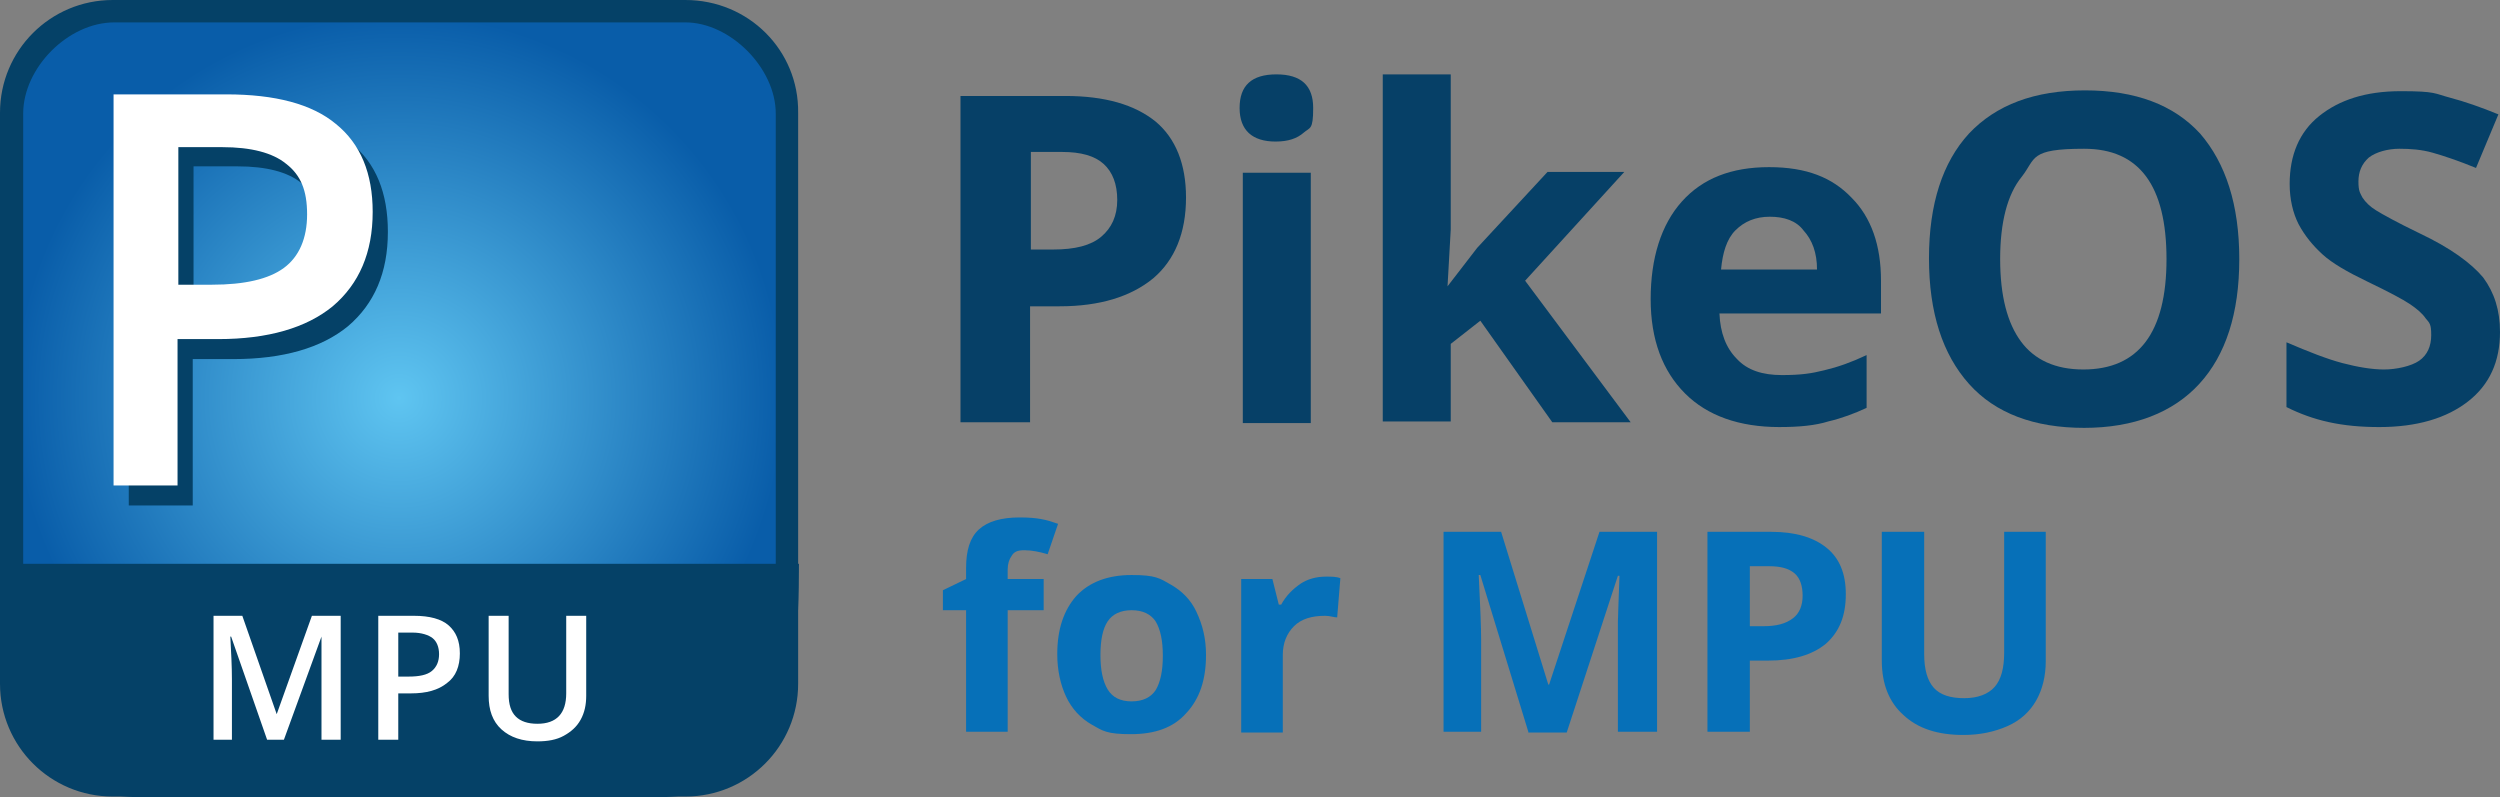 <?xml version="1.0" encoding="UTF-8"?>
<svg xmlns="http://www.w3.org/2000/svg" xmlns:xlink="http://www.w3.org/1999/xlink" id="Ebene_1" version="1.1" viewBox="0 0 312.6 99.7">
  <rect x="0" y="0" width="312.6" height="99.7" fill="#808080" stroke="none"/>
  <defs>
    <style>
      .st0 {
        fill: #064067;
      }

      .st1 {
        fill: #fff;
      }

      .st2 {
        fill: #054167;
      }

      .st3 {
        fill: url(#Unbenannter_Verlauf);
      }

      .st4 {
        fill: #0670b8;
      }
    </style>
    <radialGradient id="Unbenannter_Verlauf" data-name="Unbenannter Verlauf" cx="49.9" cy="994.8" fx="49.9" fy="994.8" r="48.1" gradientTransform="translate(0 -945)" gradientUnits="userSpaceOnUse">
      <stop offset="0" stop-color="#5fc5f1"></stop>
      <stop offset="1" stop-color="#095da9"></stop>
    </radialGradient>
  </defs>
  <g>
    <path class="st4" d="M130.5,76.3h-4.5v15.2h-5.2v-15.2h-2.9v-2.5l2.9-1.4v-1.4c0-2.2.5-3.8,1.6-4.8s2.8-1.5,5.1-1.5,3.4.3,4.8.8l-1.3,3.8c-1-.3-2-.5-2.9-.5s-1.3.2-1.6.7c-.3.4-.5,1-.5,1.7v1.2h4.5v3.9Z"></path>
    <path class="st4" d="M150.8,81.9c0,3.1-.8,5.5-2.5,7.3-1.6,1.8-3.9,2.6-6.9,2.6s-3.5-.4-4.9-1.2c-1.4-.8-2.5-2-3.2-3.5s-1.1-3.3-1.1-5.3c0-3.1.8-5.5,2.4-7.3,1.6-1.7,3.9-2.6,6.9-2.6s3.5.4,4.9,1.2c1.4.8,2.5,1.9,3.2,3.4.8,1.7,1.2,3.4,1.2,5.4ZM137.6,81.9c0,1.9.3,3.3.9,4.3.6,1,1.6,1.5,3,1.5s2.4-.5,3-1.4c.6-1,.9-2.4.9-4.3s-.3-3.3-.9-4.3c-.6-.9-1.6-1.4-3-1.4s-2.4.5-3,1.4-.9,2.3-.9,4.2Z"></path>
    <path class="st4" d="M165.8,72.1c.7,0,1.3,0,1.8.2l-.4,4.9c-.4,0-.9-.2-1.5-.2-1.7,0-3,.4-3.9,1.3s-1.4,2.1-1.4,3.6v9.7h-5.2v-19.2h3.9l.8,3.2h.3c.6-1.1,1.4-1.9,2.4-2.6.9-.6,2-.9,3.2-.9Z"></path>
    <path class="st4" d="M191.1,91.5l-6-19.6h-.2c.2,4,.3,6.6.3,8v11.6h-4.7v-25h7.2l5.9,19.1h.1l6.3-19.1h7.2v25h-4.9v-13.7c0-.7.1-2.7.2-5.8h-.2l-6.4,19.6h-4.8Z"></path>
    <path class="st4" d="M230.8,74.3c0,2.7-.8,4.7-2.5,6.2-1.7,1.4-4.1,2.1-7.2,2.1h-2.3v8.9h-5.3v-25h8c3,0,5.3.7,6.9,2s2.4,3.2,2.4,5.8ZM218.8,78.3h1.7c1.6,0,2.8-.3,3.7-1,.8-.6,1.2-1.6,1.2-2.8s-.3-2.2-1-2.8-1.7-.9-3.2-.9h-2.4v7.5Z"></path>
    <path class="st4" d="M255.8,66.5v16.2c0,1.8-.4,3.5-1.2,4.9s-2,2.5-3.6,3.2-3.4,1.1-5.5,1.1c-3.2,0-5.7-.8-7.5-2.5-1.8-1.6-2.7-3.9-2.7-6.8v-16.1h5.3v15.3c0,1.9.4,3.3,1.2,4.2.8.9,2.1,1.3,3.8,1.3s3-.5,3.8-1.4,1.2-2.3,1.2-4.3v-15.1h5.2Z"></path>
  </g>
  <g>
    <path class="st0" d="M148.3,24.7c0,4.4-1.4,7.8-4.1,10.1-2.8,2.3-6.7,3.5-11.7,3.5h-3.7v14.5h-8.7V12h13.1c5,0,8.7,1.1,11.3,3.2,2.5,2.1,3.8,5.3,3.8,9.5ZM128.8,31.2h2.9c2.7,0,4.7-.5,6-1.6s2-2.6,2-4.6-.6-3.5-1.7-4.5-2.8-1.5-5.2-1.5h-3.9v12.2h-.1Z"></path>
    <path class="st0" d="M155,13.5c0-2.8,1.5-4.2,4.6-4.2s4.6,1.4,4.6,4.2-.4,2.4-1.2,3.1-1.9,1.1-3.5,1.1c-2.9,0-4.5-1.4-4.5-4.2ZM163.9,52.9h-8.5v-31.3h8.5v31.3Z"></path>
    <path class="st0" d="M181,35.8l3.7-4.8,8.8-9.5h9.6l-12.4,13.6,13.2,17.7h-9.8l-9-12.7-3.7,2.9v9.7h-8.5V9.3h8.5v19.4l-.4,7.1h0Z"></path>
    <path class="st0" d="M222.5,53.4c-5,0-9-1.4-11.8-4.2s-4.3-6.7-4.3-11.8,1.3-9.3,3.9-12.2c2.6-2.9,6.2-4.3,10.9-4.3s7.9,1.3,10.3,3.8c2.5,2.5,3.7,6,3.7,10.4v4.1h-20.2c.1,2.4.8,4.3,2.2,5.7,1.3,1.4,3.2,2,5.6,2s3.7-.2,5.3-.6c1.7-.4,3.4-1,5.3-1.9v6.6c-1.5.7-3.1,1.3-4.8,1.7-1.6.5-3.6.7-6.1.7ZM221.3,27.1c-1.8,0-3.2.6-4.3,1.7s-1.6,2.8-1.8,4.9h12c0-2.1-.6-3.7-1.7-4.9-.9-1.2-2.4-1.7-4.2-1.7Z"></path>
    <path class="st0" d="M280,32.4c0,6.8-1.7,12-5,15.6s-8.2,5.5-14.4,5.5-11.1-1.8-14.4-5.5-5-8.9-5-15.7,1.7-12,5-15.6c3.4-3.6,8.2-5.4,14.5-5.4s11.1,1.8,14.4,5.4c3.2,3.7,4.9,8.9,4.9,15.7ZM250.1,32.4c0,4.6.9,8,2.6,10.3s4.3,3.5,7.8,3.5c6.9,0,10.4-4.6,10.4-13.8s-3.4-13.8-10.3-13.8-6,1.2-7.8,3.5c-1.8,2.2-2.7,5.7-2.7,10.3Z"></path>
    <path class="st0" d="M312.6,41.5c0,3.7-1.3,6.6-4,8.7-2.7,2.1-6.4,3.2-11.1,3.2s-8.2-.8-11.6-2.5v-8.1c2.8,1.2,5.1,2.1,7,2.6s3.7.8,5.2.8,3.4-.4,4.4-1.1c1-.7,1.5-1.8,1.5-3.2s-.2-1.5-.7-2.1c-.4-.6-1.1-1.2-2-1.8s-2.6-1.5-5.3-2.8c-2.5-1.2-4.4-2.3-5.6-3.4s-2.2-2.3-3-3.8c-.7-1.4-1.1-3.1-1.1-5,0-3.6,1.2-6.5,3.7-8.5s5.8-3.1,10.2-3.1,4.2.3,6.1.8,3.9,1.2,6.1,2.1l-2.8,6.7c-2.2-.9-4-1.5-5.4-1.9s-2.8-.5-4.2-.5-2.9.4-3.8,1.1c-.9.8-1.3,1.8-1.3,3s.2,1.4.5,2c.4.6.9,1.1,1.7,1.6s2.6,1.5,5.5,2.9c3.8,1.8,6.4,3.7,7.9,5.5,1.4,1.9,2.1,4.1,2.1,6.8Z"></path>
  </g>
  <g>
    <path class="st3" d="M86.7,97.9H13.2c-6.2,0-11.3-5.1-11.3-11.3V13.1C1.9,6.8,7,1.8,13.2,1.8h73.5c6.2,0,11.3,5,11.3,11.3v73.5c0,6.2-5.1,11.3-11.3,11.3Z"></path>
    <path class="st2" d="M81.8,99.7H18.1C2,99.7,0,86.6,0,70.5h99.9c0,16.1-2,29.2-18.1,29.2Z"></path>
    <g>
      <path class="st1" d="M33.4,92.5l-4.5-12.9h-.1c.1,1.9.2,3.7.2,5.4v7.5h-2.3v-15.5h3.6l4.3,12.3h0l4.4-12.3h3.6v15.5h-2.4v-7.7c0-.8,0-1.8,0-3,0-1.2,0-2,0-2.2h0l-4.7,12.9s-2.3,0-2.3,0Z"></path>
      <path class="st1" d="M57.5,81.7c0,1.6-.5,2.9-1.6,3.7-1.1.9-2.6,1.3-4.5,1.3h-1.6v5.8h-2.5v-15.5h4.5c1.9,0,3.4.4,4.3,1.2.9.8,1.4,1.9,1.4,3.5ZM49.8,84.6h1.3c1.3,0,2.3-.2,2.9-.7.6-.5.9-1.2.9-2.1s-.3-1.6-.8-2-1.4-.7-2.5-.7h-1.8s0,5.5,0,5.5Z"></path>
      <path class="st1" d="M73.3,77v10c0,1.1-.2,2.1-.7,3s-1.2,1.5-2.1,2-2,.7-3.3.7c-1.9,0-3.4-.5-4.5-1.5s-1.6-2.4-1.6-4.2v-10h2.5v9.8c0,1.3.3,2.2.9,2.8.6.6,1.5.9,2.7.9,2.4,0,3.6-1.3,3.6-3.8v-9.7h2.5Z"></path>
    </g>
    <path class="st2" d="M85.7,0H14.1C6.3,0,0,6.3,0,14.1v71.4c0,7.8,6.3,14.1,14.1,14.1h71.6c7.8,0,14.1-6.3,14.1-14.1V14.1C99.9,6.3,93.6,0,85.7,0ZM97,85.4c0,5.7-5.6,11.4-11.4,11.4H15.2c-6.2,0-12.3-6-12.3-12.3V14.2c0-5.7,5.6-11.4,11.4-11.4h71.4c5.6,0,11.3,5.7,11.3,11.4v71.2h0Z"></path>
    <path class="st2" d="M48.5,29c0,5.1-1.7,9-5,11.8-3.3,2.7-8.1,4.1-14.3,4.1h-5.1v18.3h-8V14.2h14.1c6.1,0,10.7,1.2,13.7,3.7,3.1,2.5,4.6,6.2,4.6,11.1ZM24.2,38h4.2c4.1,0,7.1-.7,9-2.1,1.9-1.4,2.9-3.7,2.9-6.7s-.8-4.9-2.6-6.3c-1.7-1.4-4.4-2.1-8-2.1h-5.5v17.2h0Z"></path>
    <path class="st1" d="M46.6,26.5c0,5.1-1.7,9-5,11.8-3.3,2.7-8.1,4.1-14.3,4.1h-5.1v18.3h-8V11.8h14.1c6.1,0,10.7,1.2,13.7,3.7,3.1,2.5,4.6,6.2,4.6,11ZM22.3,35.6h4.2c4.1,0,7.1-.7,9-2.1,1.9-1.4,2.9-3.7,2.9-6.7s-.8-4.9-2.6-6.3c-1.7-1.4-4.4-2.1-8-2.1h-5.5v17.2h0Z"></path>
  </g>
</svg>

